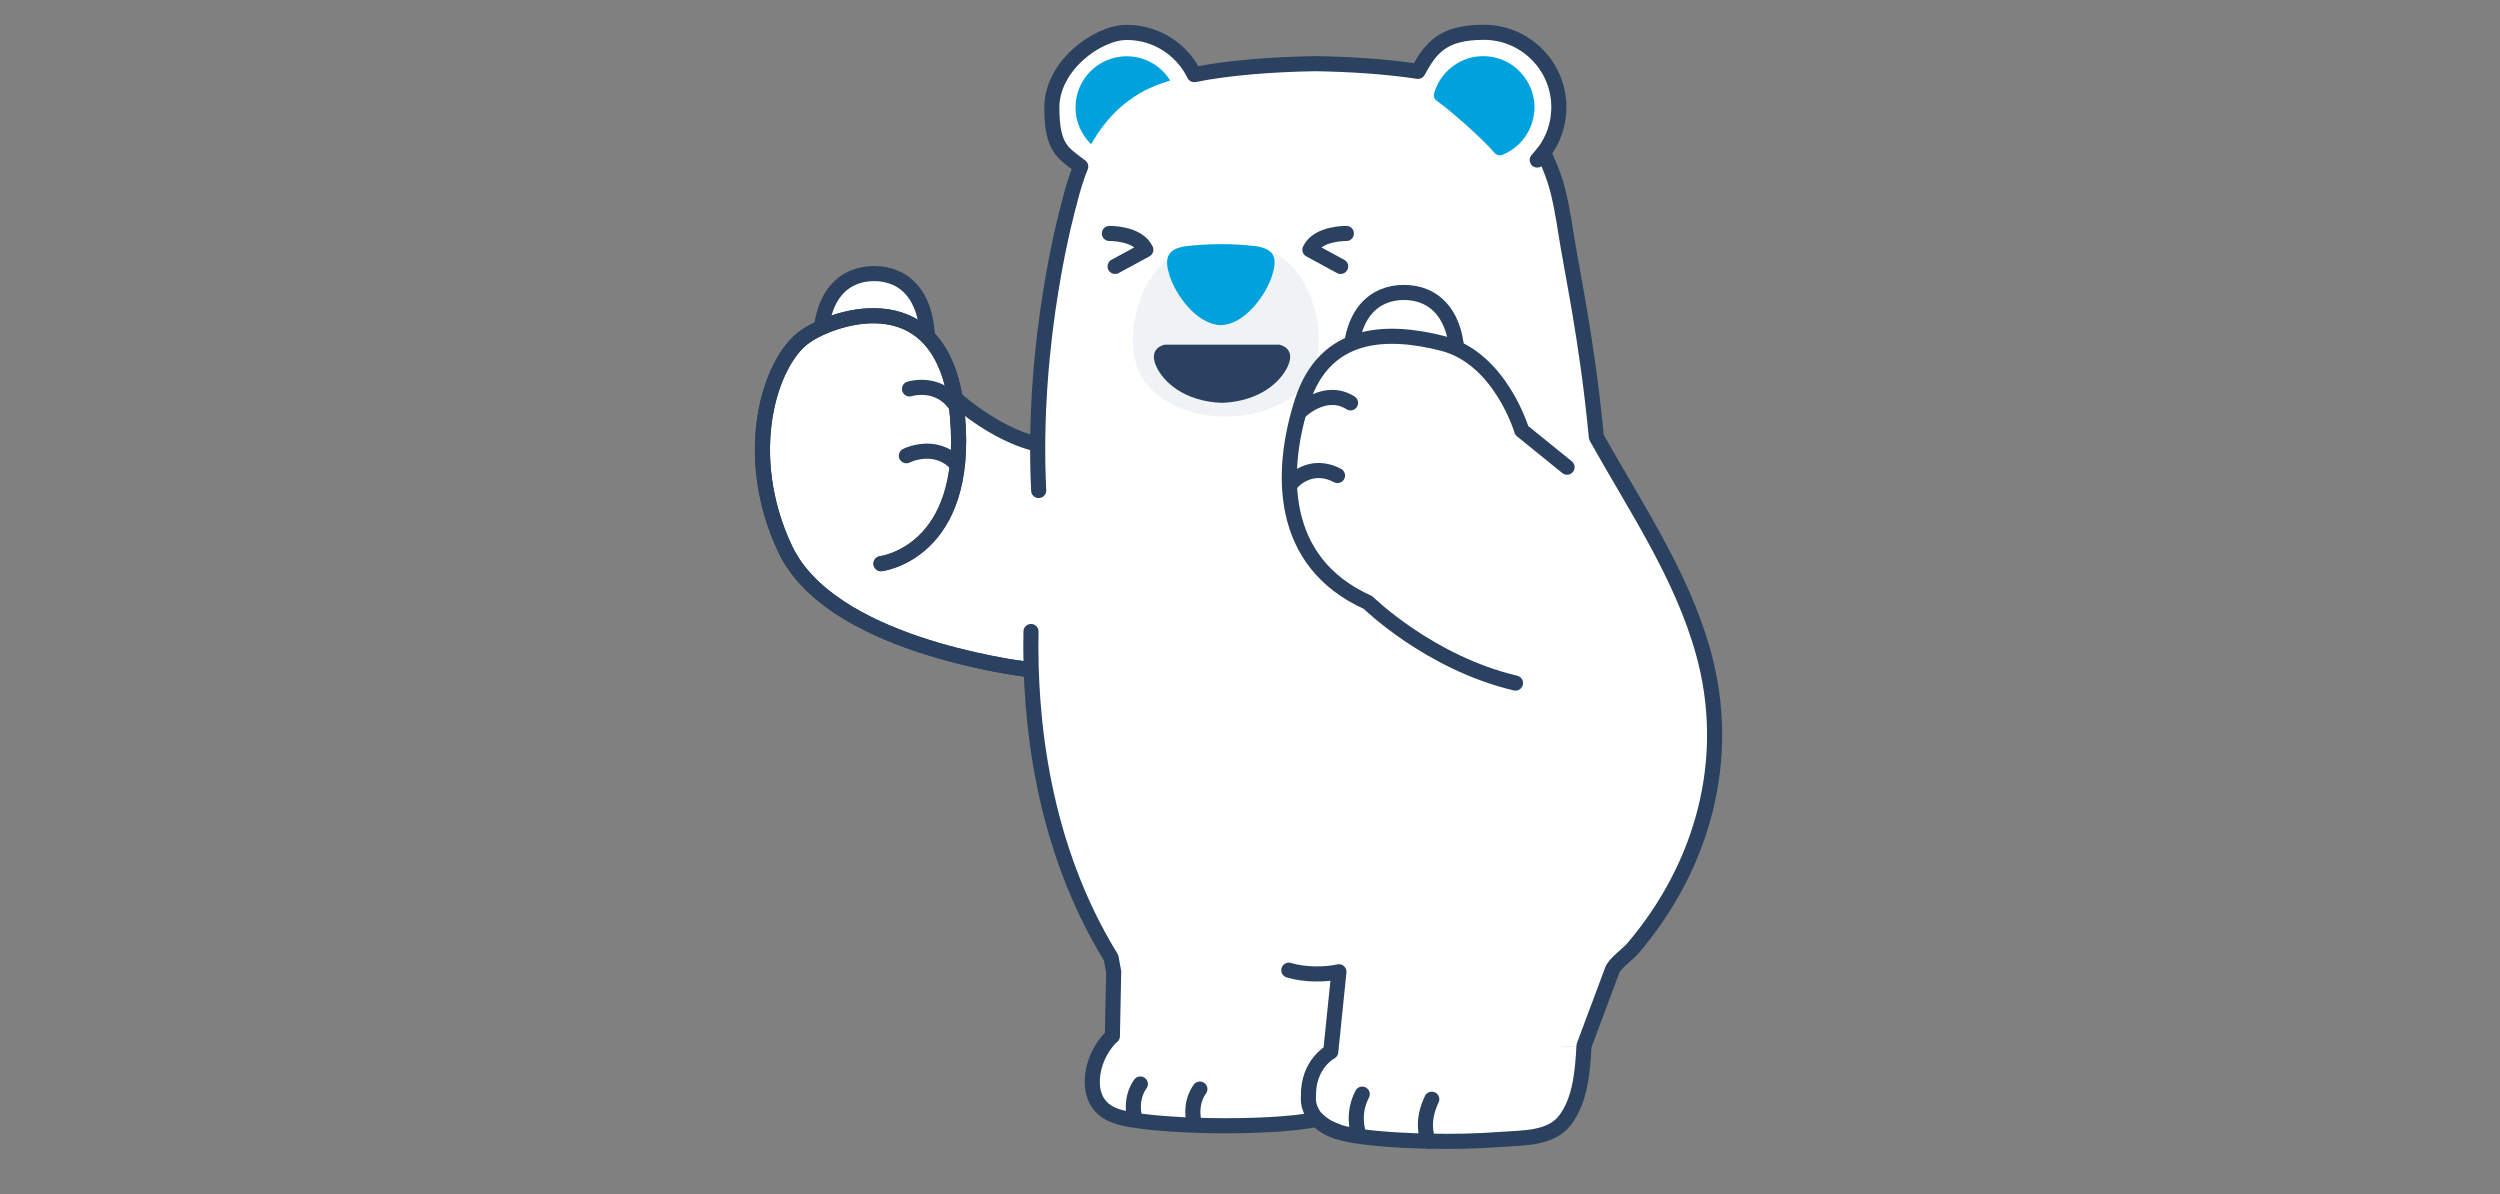 <?xml version="1.0" encoding="UTF-8" standalone="no"?><svg xmlns="http://www.w3.org/2000/svg" height="917" style="" version="1.1" viewBox="0 0 1920 917" width="1920">
  <rect x="0" y="0" width="1920" height="917" fill="#808080" stroke="none"/>
  <defs>
    <style>
      .cls-1 {
        fill: none;
      }

      .cls-1, .cls-2 {
        stroke: #2b4160;
        stroke-linecap: round;
        stroke-linejoin: round;
        stroke-width: 11.6px;
      }

      .cls-3 {
        fill: #2b4160;
      }

      .cls-4, .cls-2 {
        fill: #fff;
      }

      .cls-5 {
        fill: #f0f3f5;
      }

      .cls-6 {
        fill: #00a2de;
      }
    </style>
  </defs>
  
  <g>
    <g data-name="레이어_1" id="_레이어_1">
      <g>
        <g>
          <path class="cls-2" d="M712.4,263.7c0,37.7-18.4,68.2-41.1,68.2s-41.1-30.6-41.1-68.2,18.4-53.6,41.1-53.6,41.1,15.9,41.1,53.6Z"/>
          <g>
            <path class="cls-2" d="M795.7,514.6s23-93.3,7.2-172.4c0,0-29-1.8-69.3-36.1l-40.9,26.1-24.3,71.3,6.3,79.2s57.5,26.1,121,31.8Z"/>
            <path class="cls-2" d="M676.6,432.9s68.3-8.1,58.7-113.7c-9.6-105.6-94.5-76.5-116.9-60.8-27.4,19.2-49.7,90.5-15.4,163.2,34.3,72.7,172.5,90.5,189.4,93.1"/>
            <path class="cls-2" d="M734,311.3c-13.6-19.6-35.5-12.6-35.5-12.6"/>
            <path class="cls-1" d="M696.1,350s22-11.2,38.5,6.4"/>
          </g>
          <path class="cls-1" d="M676.6,432.9s68.3-8.1,58.7-113.7c-9.6-105.6-94.5-76.5-116.9-60.8-27.4,19.2-49.7,90.5-15.4,163.2,34.3,72.7,172.5,90.5,189.4,93.1"/>
        </g>
        <g>
          <circle class="cls-4" cx="865.3" cy="82.5" r="57.6"/>
          <path class="cls-4" d="M1198.7,157h-377.9s-36.5,128.4-19.4,263.4h208.6l219.5-39.1c-6.1-101.1-20.9-163.6-27.4-204.9-1.9-12.2-3.5-19.4-3.5-19.4Z"/>
          <circle class="cls-6" cx="865.3" cy="82.5" r="39.3"/>
          <path class="cls-4" d="M1201.2,170c-2.1-11.1-4-22.2-7.7-33-8-23.6-21.1-46-41.7-60.7-10.2-7.2-18.4-10.7-33.8-15.6-27.4-7.6-68.7-11.3-108-11.9-39.3.6-80.6,4.2-108,11.9-15.4,4.9-23.6,8.3-33.8,15.6-20.7,14.7-33.7,37-41.7,60.7-3.6,10.8-6.4,21.8-8.5,33l-8.6,40.1h397.4l-5.7-40.1Z"/>
          <circle class="cls-4" cx="1139.5" cy="82.5" r="57.6"/>
          <path class="cls-6" d="M1178.4,85.6c1.6-19.8-12.4-38.2-32-41.8-20.3-3.8-39.6,8.7-45,27.9-.6,2.1.1,4.3,1.9,5.6,11,7.8,35.3,29.3,44.5,40.1,1.5,1.8,4,2.3,6.1,1.5,13.2-5.4,23.1-17.7,24.4-33.2Z"/>
          <line class="cls-2" x1="1185.3" x2="1180.6" y1="117.4" y2="122.9"/>
          <path class="cls-4" d="M801.2,405s-38.1,182.6,53.7,332l152.3,48,210.9,19.6,21.7-58.1s54.1-48.1,76.2-132.4c7.1-27.2,4.4-57.1-.1-84.5-11.7-70.6-53.7-130.9-88.1-192.4v-.3c-.1,0-364.5,4.1-426.6,67.9Z"/>
          <g>
            <polygon class="cls-4" points="853.2 735.5 855.2 746.3 854 807.8 1030.7 807.8 1030.7 735.5 853.2 735.5"/>
            <path class="cls-4" d="M854,795.8s-8.3,7.2-12.6,19.9c-4.8,14.1-4.8,34.1,15,41.2,26.6,10,147.6,10.8,166.5-1.2,0,0,12.8-17.9,7.8-59.9h-176.7Z"/>
            <path class="cls-2" d="M917.4,863.1c-.9-2.9-1.3-6-1.3-9.2,0-6.7,2-12.8,5.4-17.5"/>
            <path class="cls-2" d="M871.7,859.2c-.9-2.9-1.3-6-1.3-9.2,0-6.7,2-12.8,5.4-17.5"/>
          </g>
          <g>
            <polygon class="cls-4" points="1017.9 740.2 1020.4 750.9 1022.1 812.4 1216.4 803.2 1224.3 730.4 1017.9 740.2"/>
            <path class="cls-4" d="M1024.2,807.8s-8.3,7.2-12.6,19.9c-4.8,14.1-4.8,34.1,15,41.2,26.6,10,145.2,10.8,164.1-1.2,0,0,22.9-12.6,25.6-64.4l-192.2,4.6Z"/>
            <path class="cls-2" d="M1096.9,876.4c-.9-2.9-5.7-14.6,2.7-32.2"/>
            <path class="cls-2" d="M1043.5,871.2c-.9-2.9-5-16.1,2.7-30.9"/>
          </g>
          <path class="cls-1" d="M989.8,745.1c12.8,3.9,28.9,3.4,38.5,1.2l-6.3,61.5s-17.7,9.2-17.1,34.4c0,0-2.7,18.2,21.8,26.7"/>
          <path class="cls-1" d="M791.8,485c-1.3,66.9,8.4,164.2,61.5,250.5l2,10.8-1,49.5h-.2s-8.3,7.2-12.6,19.9c-4.8,14.1-4.8,34.1,15,41.2,23.3,8.8,118.8,10.5,155,2.7,3.3,3.4,8.1,6.8,15.2,9.3,11.5,4.3,40,6.9,70.2,7.5,18.4.4,36.8.1,55.1-1.3,17-1.3,38.7-.2,49.9-14.7,11.9-15.6,13.6-38.1,14.6-57.2,0,0,21.7-58.1,21.7-58.1,2-5.4,12.1-12.3,15.8-16.7,54.2-63.6,76.8-146.4,54-227.7-16.7-59.6-52-111.3-81.9-164.8,0,0,0-.2-.1-.3-7.1-74.8-18.4-124.4-23.8-159.1-.1-.9-.3-1.7-.4-2.5l-.6-4c-.5-2.6-1-5.2-1.5-7.8,0,0,0,0,0-.1,0-.2,0-.3,0-.5-.6-2.9-.9-4.6-.9-4.6-1.4-6.7-2.9-13.4-5.2-20-2.3-6.7-5-13.3-8.2-19.7,7.4-9.7,11.8-21.7,11.8-34.9,0-31.8-25.8-57.6-57.6-57.6s-40.8,12.1-50.6,30c-23.8-3.6-51.8-5.5-78.9-5.9-32.6.5-66.6,3.1-92.9,8.4-9.4-19.2-29-32.4-51.8-32.4s-57.6,25.8-57.6,57.6,8.7,34.9,22.2,45.4c-1.2,3-2.4,6.1-3.4,9.2-2.2,6.6-4.1,13.3-5.7,20,0,0-29,101.9-23.2,219.6"/>
          <g>
            <path class="cls-5" d="M1009.6,281.4c-9.9,28.1-42.6,38.6-68.2,38.6h0c-25.6,0-58.3-10.5-68.2-38.6-9.1-25.8,1.9-64.6,22.2-81.3,12.7-10.5,30-10.9,45.4-10.9h1.4c15.4,0,32.7.4,45.4,10.9,20.2,16.7,31.2,55.5,22.2,81.3Z"/>
            <path class="cls-6" d="M965.5,189.2c-9.3-1.2-18.6-1.7-27.9-1.7-9.3,0-18.6.6-27.9,1.7-13.7,2.4-15.6,9.6-11.4,22.7,4.5,14.1,20.4,37.3,39.3,37.8,18.8-.5,34.8-23.7,39.3-37.8,4.2-13.2,2.3-20.3-11.4-22.7Z"/>
            <path class="cls-3" d="M982.5,264.7h-87.9s-13.4,2.2-6.4,17.1c5.5,11.6,21.2,26.5,50.3,27.6h0c29.1-1.2,44.8-16.1,50.3-27.6,7.1-14.9-6.4-17.1-6.4-17.1Z"/>
            <path class="cls-2" d="M1034,179.3s-21.9-.5-28,12.5l23.6,12.8"/>
            <path class="cls-2" d="M852,179.3s21.9-.5,28,12.5l-23.6,12.8"/>
          </g>
        </g>
        <path class="cls-2" d="M1119.3,278.2c0,37.7-18.4,68.2-41.1,68.2s-41.1-30.6-41.1-68.2,18.4-53.6,41.1-53.6,41.1,15.9,41.1,53.6Z"/>
        <path class="cls-2" d="M1203.5,358.8l-34.8-28.2s-16.4-55.4-60.5-66.8c-44.1-11.3-90.8-9.3-108.1,44.4-17.3,53.8-18.4,123.6,50.5,154.5,0,0,47.1,46.3,113.3,61.9"/>
        <path class="cls-1" d="M998.6,315.9s19.1-18.8,38.6-6.5"/>
        <path class="cls-1" d="M992.8,370s13.7-15.7,34.4-4.8"/>
      </g>
    </g>
  </g>
</svg>